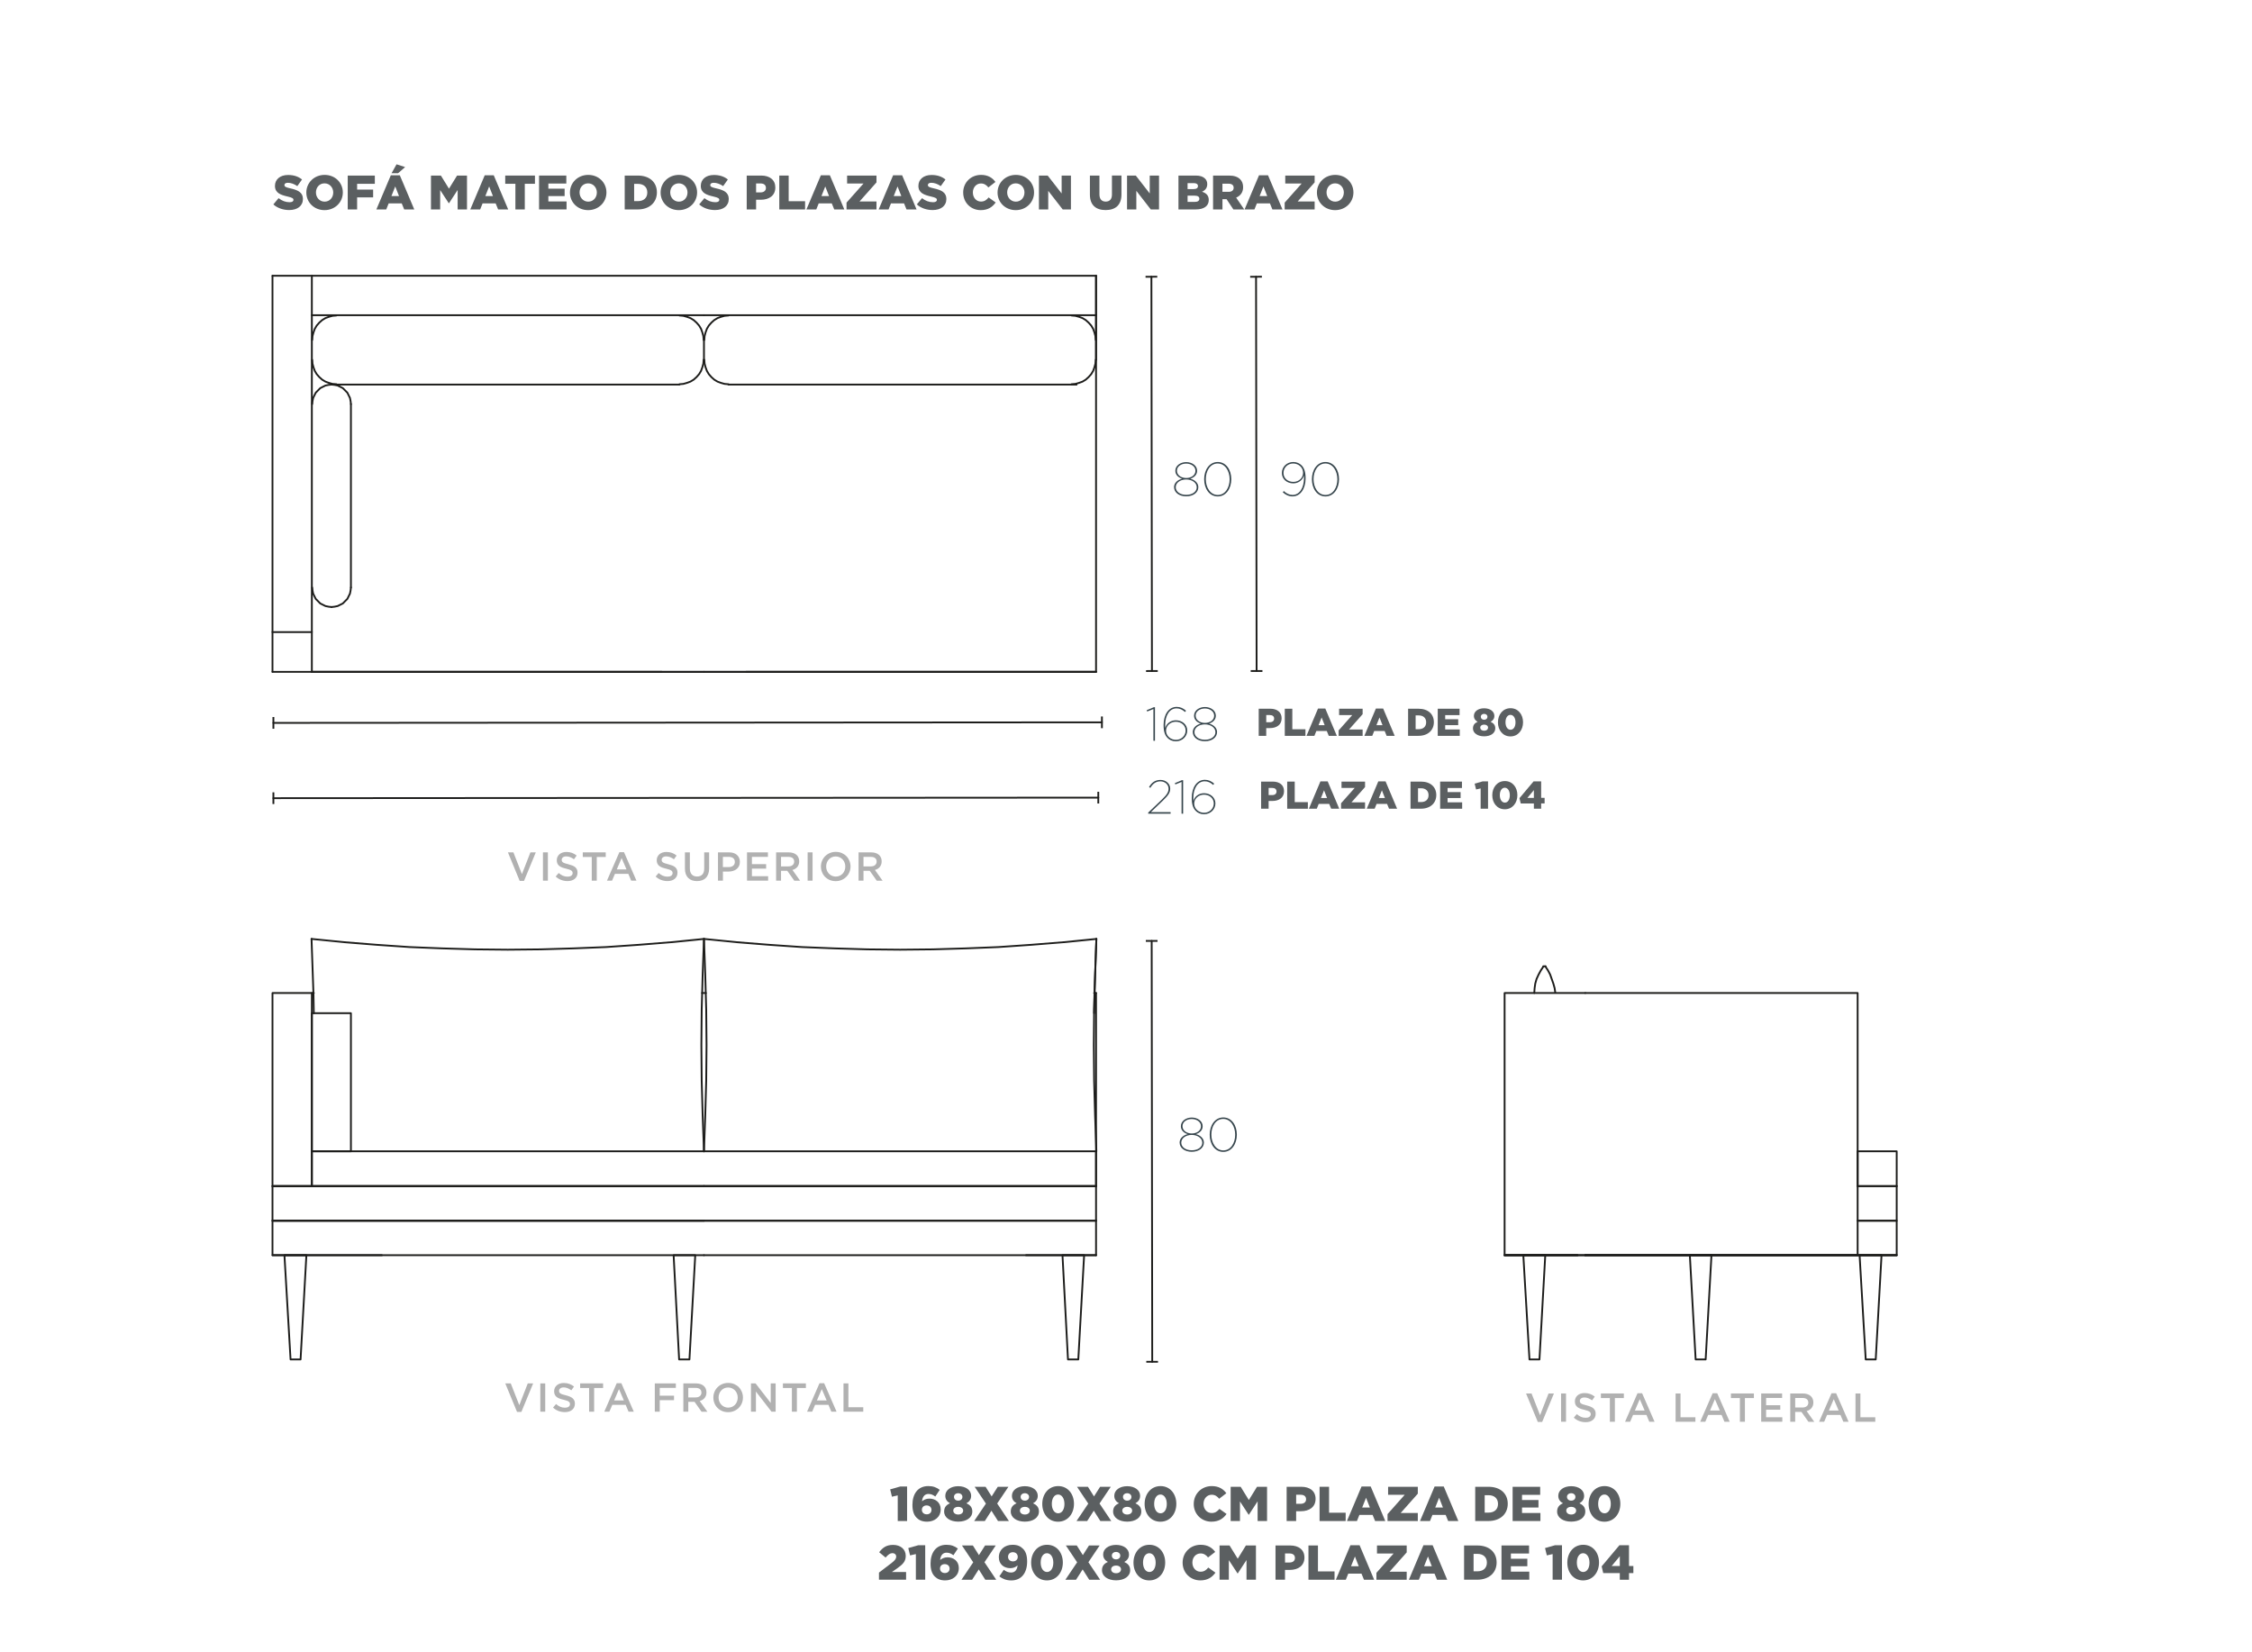 <?xml version="1.0" encoding="UTF-8"?><svg id="Capa_1" xmlns="http://www.w3.org/2000/svg" viewBox="0 0 1249.99 917.01"><defs><style>.cls-1{fill:#b1b1b1;}.cls-2{fill:none;stroke:#1d1d1b;stroke-linecap:round;stroke-linejoin:round;}.cls-3{fill:#36454c;}.cls-4{fill:#1d1d1b;}.cls-5{fill:#5b5f61;}</style></defs><g id="TEXT"><path class="cls-5" d="M151.73,113.46l2.9-3.47c1.85,1.48,3.92,2.26,6.1,2.26,1.4,0,2.15-.48,2.15-1.29v-.05c0-.78-.62-1.21-3.17-1.8-4-.91-7.09-2.04-7.09-5.91v-.05c0-3.49,2.77-6.02,7.28-6.02,3.2,0,5.7.86,7.74,2.5l-2.61,3.68c-1.72-1.21-3.6-1.85-5.27-1.85-1.26,0-1.88.54-1.88,1.21v.05c0,.86.64,1.24,3.25,1.83,4.33.94,7.01,2.34,7.01,5.86v.05c0,3.84-3.04,6.13-7.6,6.13-3.33,0-6.5-1.05-8.81-3.12Z"/><path class="cls-5" d="M170.03,106.91v-.05c0-5.4,4.35-9.78,10.16-9.78s10.1,4.33,10.1,9.73v.05c0,5.4-4.35,9.78-10.16,9.78s-10.1-4.33-10.1-9.73ZM184.97,106.91v-.05c0-2.71-1.96-5.08-4.84-5.08s-4.76,2.31-4.76,5.02v.05c0,2.71,1.96,5.08,4.81,5.08s4.78-2.31,4.78-5.02Z"/><path class="cls-5" d="M193,97.45h15.05v4.57h-9.83v3.2h8.89v4.33h-8.89v6.72h-5.21v-18.81Z"/><path class="cls-5" d="M216.91,97.31h5.02l8.01,18.94h-5.59l-1.37-3.36h-7.25l-1.34,3.36h-5.48l8.01-18.94ZM221.48,108.84l-2.1-5.35-2.12,5.35h4.22ZM220.11,91.21l4.76,1.53-3.95,3.44h-3.6l2.79-4.97Z"/><path class="cls-5" d="M239.21,97.45h5.51l4.49,7.28,4.49-7.28h5.51v18.81h-5.19v-10.8l-4.81,7.36h-.11l-4.78-7.31v10.75h-5.11v-18.81Z"/><path class="cls-5" d="M269.04,97.31h5.02l8.01,18.94h-5.59l-1.37-3.36h-7.25l-1.34,3.36h-5.48l8.01-18.94ZM273.61,108.84l-2.1-5.35-2.12,5.35h4.22Z"/><path class="cls-5" d="M286.07,102.02h-5.64v-4.57h16.5v4.57h-5.64v14.24h-5.21v-14.24Z"/><path class="cls-5" d="M299.21,97.45h15.13v4.43h-9.97v2.85h9.03v4.11h-9.03v2.98h10.1v4.43h-15.26v-18.81Z"/><path class="cls-5" d="M316.35,106.91v-.05c0-5.4,4.35-9.78,10.16-9.78s10.1,4.33,10.1,9.73v.05c0,5.4-4.35,9.78-10.16,9.78s-10.1-4.33-10.1-9.73ZM331.29,106.91v-.05c0-2.71-1.96-5.08-4.84-5.08s-4.76,2.31-4.76,5.02v.05c0,2.71,1.96,5.08,4.81,5.08s4.78-2.31,4.78-5.02Z"/><path class="cls-5" d="M346.76,97.45h7.25c6.72,0,10.61,3.87,10.61,9.3v.05c0,5.43-3.95,9.46-10.72,9.46h-7.15v-18.81ZM354.1,111.64c3.12,0,5.19-1.72,5.19-4.76v-.05c0-3.01-2.07-4.76-5.19-4.76h-2.12v9.57h2.12Z"/><path class="cls-5" d="M366.67,106.91v-.05c0-5.4,4.35-9.78,10.16-9.78s10.1,4.33,10.1,9.73v.05c0,5.4-4.35,9.78-10.16,9.78s-10.1-4.33-10.1-9.73ZM381.61,106.91v-.05c0-2.71-1.96-5.08-4.84-5.08s-4.76,2.31-4.76,5.02v.05c0,2.71,1.96,5.08,4.81,5.08s4.78-2.31,4.78-5.02Z"/><path class="cls-5" d="M388.09,113.46l2.9-3.47c1.85,1.48,3.92,2.26,6.1,2.26,1.4,0,2.15-.48,2.15-1.29v-.05c0-.78-.62-1.21-3.17-1.8-4-.91-7.09-2.04-7.09-5.91v-.05c0-3.49,2.77-6.02,7.28-6.02,3.2,0,5.7.86,7.74,2.5l-2.61,3.68c-1.72-1.21-3.6-1.85-5.27-1.85-1.26,0-1.88.54-1.88,1.21v.05c0,.86.64,1.24,3.25,1.83,4.33.94,7.01,2.34,7.01,5.86v.05c0,3.84-3.04,6.13-7.6,6.13-3.33,0-6.5-1.05-8.81-3.12Z"/><path class="cls-5" d="M414.47,97.45h8.06c4.76,0,7.82,2.45,7.82,6.61v.05c0,4.43-3.41,6.77-8.09,6.77h-2.58v5.37h-5.21v-18.81ZM422.15,106.8c1.85,0,2.98-.97,2.98-2.45v-.05c0-1.61-1.13-2.47-3.01-2.47h-2.45v4.97h2.47Z"/><path class="cls-5" d="M432.55,97.45h5.21v14.24h9.11v4.57h-14.32v-18.81Z"/><path class="cls-5" d="M455.61,97.31h5.02l8.01,18.94h-5.59l-1.37-3.36h-7.25l-1.34,3.36h-5.48l8.01-18.94ZM460.17,108.84l-2.1-5.35-2.12,5.35h4.22Z"/><path class="cls-5" d="M469.87,112.47l9.43-10.61h-9.11v-4.41h16.31v3.79l-9.43,10.61h9.43v4.41h-16.63v-3.79Z"/><path class="cls-5" d="M495.72,97.31h5.02l8.01,18.94h-5.59l-1.37-3.36h-7.25l-1.34,3.36h-5.48l8.01-18.94ZM500.29,108.84l-2.1-5.35-2.12,5.35h4.22Z"/><path class="cls-5" d="M508.88,113.46l2.9-3.47c1.85,1.48,3.92,2.26,6.1,2.26,1.4,0,2.15-.48,2.15-1.29v-.05c0-.78-.62-1.21-3.17-1.8-4-.91-7.09-2.04-7.09-5.91v-.05c0-3.49,2.77-6.02,7.28-6.02,3.2,0,5.7.86,7.74,2.5l-2.61,3.68c-1.72-1.21-3.6-1.85-5.27-1.85-1.26,0-1.88.54-1.88,1.21v.05c0,.86.64,1.24,3.25,1.83,4.33.94,7.01,2.34,7.01,5.86v.05c0,3.84-3.04,6.13-7.6,6.13-3.33,0-6.5-1.05-8.81-3.12Z"/><path class="cls-5" d="M534.62,106.91v-.05c0-5.48,4.22-9.78,9.92-9.78,3.84,0,6.31,1.61,7.98,3.92l-3.92,3.04c-1.08-1.34-2.31-2.2-4.11-2.2-2.63,0-4.49,2.23-4.49,4.97v.05c0,2.82,1.85,5.02,4.49,5.02,1.96,0,3.12-.91,4.25-2.28l3.92,2.79c-1.77,2.45-4.17,4.25-8.33,4.25-5.37,0-9.7-4.11-9.7-9.73Z"/><path class="cls-5" d="M553.7,106.91v-.05c0-5.4,4.35-9.78,10.16-9.78s10.1,4.33,10.1,9.73v.05c0,5.4-4.35,9.78-10.16,9.78s-10.1-4.33-10.1-9.73ZM568.64,106.91v-.05c0-2.71-1.96-5.08-4.84-5.08s-4.76,2.31-4.76,5.02v.05c0,2.71,1.96,5.08,4.81,5.08s4.78-2.31,4.78-5.02Z"/><path class="cls-5" d="M576.67,97.45h4.86l7.74,9.94v-9.94h5.16v18.81h-4.57l-8.03-10.32v10.32h-5.16v-18.81Z"/><path class="cls-5" d="M604.96,108.01v-10.56h5.29v10.45c0,2.71,1.37,4,3.47,4s3.47-1.24,3.47-3.87v-10.59h5.29v10.43c0,6.07-3.47,8.73-8.81,8.73s-8.71-2.71-8.71-8.6Z"/><path class="cls-5" d="M625.57,97.45h4.86l7.74,9.94v-9.94h5.16v18.81h-4.57l-8.03-10.32v10.32h-5.16v-18.81Z"/><path class="cls-5" d="M654.1,97.45h9.65c2.36,0,4.03.59,5.13,1.69.75.75,1.21,1.75,1.21,3.04v.05c0,2.18-1.24,3.47-2.9,4.19,2.28.75,3.74,2.04,3.74,4.59v.05c0,3.22-2.63,5.19-7.12,5.19h-9.7v-18.81ZM662.46,104.95c1.59,0,2.47-.54,2.47-1.64v-.05c0-1.02-.81-1.61-2.37-1.61h-3.39v3.31h3.28ZM663.21,112.07c1.58,0,2.5-.62,2.5-1.72v-.05c0-1.02-.81-1.69-2.55-1.69h-3.98v3.47h4.03Z"/><path class="cls-5" d="M673.31,97.45h8.89c2.88,0,4.86.75,6.13,2.04,1.1,1.07,1.67,2.53,1.67,4.38v.05c0,2.88-1.53,4.78-3.87,5.78l4.49,6.56h-6.02l-3.79-5.7h-2.28v5.7h-5.21v-18.81ZM681.96,106.48c1.77,0,2.79-.86,2.79-2.23v-.05c0-1.48-1.08-2.23-2.82-2.23h-3.41v4.51h3.44Z"/><path class="cls-5" d="M698.81,97.31h5.02l8.01,18.94h-5.59l-1.37-3.36h-7.25l-1.34,3.36h-5.48l8.01-18.94ZM703.38,108.84l-2.1-5.35-2.12,5.35h4.22Z"/><path class="cls-5" d="M713.07,112.47l9.43-10.61h-9.11v-4.41h16.31v3.79l-9.43,10.61h9.43v4.41h-16.63v-3.79Z"/><path class="cls-5" d="M730.97,106.91v-.05c0-5.4,4.35-9.78,10.16-9.78s10.1,4.33,10.1,9.73v.05c0,5.4-4.35,9.78-10.16,9.78s-10.1-4.33-10.1-9.73ZM745.91,106.91v-.05c0-2.71-1.96-5.08-4.84-5.08s-4.76,2.31-4.76,5.02v.05c0,2.71,1.96,5.08,4.81,5.08s4.78-2.31,4.78-5.02Z"/></g><line class="cls-2" x1="639.25" y1="522.28" x2="639.56" y2="755.86"/><rect class="cls-4" x="636" y="521.78" width="6.5" height="1"/><rect class="cls-4" x="636.31" y="755.36" width="6.5" height="1" transform="translate(-1.11 .94) rotate(-.08)"/><path class="cls-3" d="M654.75,634.26v-.05c0-2.3,1.96-4.07,4.5-4.67-2.17-.69-3.79-2.16-3.79-4.38v-.05c0-2.77,2.74-4.78,6.04-4.78s6.04,2.01,6.04,4.78v.05c0,2.22-1.62,3.7-3.79,4.38,2.54.63,4.47,2.4,4.47,4.67v.05c0,2.82-2.67,5.07-6.72,5.07s-6.74-2.24-6.74-5.07ZM667.33,634.32v-.05c0-2.51-2.64-4.3-5.85-4.3s-5.8,1.77-5.8,4.28v.05c0,2.27,2.22,4.22,5.83,4.22s5.83-1.93,5.83-4.2ZM666.62,625.16v-.05c0-2.27-2.27-3.96-5.15-3.96s-5.12,1.66-5.12,3.93v.05c0,2.43,2.35,4.04,5.15,4.04s5.12-1.58,5.12-4.01Z"/><path class="cls-3" d="M671.46,629.86v-.05c0-5.04,2.82-9.53,7.53-9.53s7.53,4.44,7.53,9.53v.05c0,5.04-2.82,9.53-7.53,9.53s-7.53-4.43-7.53-9.53ZM685.6,629.88v-.05c0-4.54-2.48-8.74-6.64-8.74s-6.59,4.12-6.59,8.69v.05c0,4.54,2.48,8.74,6.64,8.74s6.59-4.14,6.59-8.68Z"/><line class="cls-2" x1="639.1" y1="153.57" x2="639.4" y2="372.43"/><rect class="cls-4" x="635.85" y="153.07" width="6.5" height="1" transform="translate(-.22 .94) rotate(-.08)"/><rect class="cls-4" x="636.15" y="371.93" width="6.5" height="1" transform="translate(-.54 .94) rotate(-.08)"/><line class="cls-2" x1="697.18" y1="153.57" x2="697.49" y2="372.43"/><rect class="cls-4" x="693.93" y="153.07" width="6.5" height="1" transform="translate(-.22 1.02) rotate(-.08)"/><rect class="cls-4" x="694.24" y="371.93" width="6.5" height="1" transform="translate(-.54 1.02) rotate(-.08)"/><path class="cls-3" d="M651.67,270.44v-.05c0-2.3,1.96-4.06,4.5-4.67-2.17-.69-3.79-2.16-3.79-4.38v-.05c0-2.77,2.74-4.78,6.04-4.78s6.04,2.01,6.04,4.78v.05c0,2.22-1.62,3.7-3.79,4.38,2.54.63,4.47,2.4,4.47,4.67v.05c0,2.82-2.67,5.07-6.72,5.07s-6.74-2.24-6.74-5.07ZM664.25,270.49v-.05c0-2.51-2.64-4.3-5.85-4.3s-5.8,1.77-5.8,4.28v.05c0,2.27,2.22,4.22,5.83,4.22s5.83-1.93,5.83-4.2ZM663.54,261.33v-.05c0-2.27-2.27-3.96-5.15-3.96s-5.12,1.66-5.12,3.93v.05c0,2.43,2.35,4.04,5.15,4.04s5.12-1.58,5.12-4.01Z"/><path class="cls-3" d="M668.38,266.03v-.05c0-5.04,2.82-9.53,7.53-9.53s7.53,4.43,7.53,9.53v.05c0,5.04-2.82,9.53-7.53,9.53s-7.53-4.44-7.53-9.53ZM682.52,266.06v-.05c0-4.54-2.48-8.74-6.64-8.74s-6.59,4.12-6.59,8.69v.05c0,4.54,2.48,8.74,6.64,8.74s6.59-4.14,6.59-8.69Z"/><path class="cls-3" d="M712,273.26l.58-.69c1.44,1.37,3.08,2.16,4.84,2.16,3.92,0,6.35-3.96,6.38-9.21v-.05c0-.48-.03-1.19-.03-1.66-.58,2.46-2.88,4.49-5.91,4.49-3.63,0-6.35-2.4-6.35-5.73v-.05c0-3.35,2.72-6.07,6.35-6.07,1.96,0,3.5.79,4.6,1.87,1.41,1.43,2.22,3.62,2.22,7.15v.05c0,5.78-2.88,10.03-7.29,10.03-2.07,0-3.95-.95-5.38-2.3ZM723.29,262.49v-.05c0-2.88-2.4-5.17-5.52-5.17s-5.36,2.43-5.36,5.23v.05c0,2.9,2.33,4.94,5.49,4.94s5.38-2.35,5.38-4.99Z"/><path class="cls-3" d="M728.18,266.03v-.05c0-5.04,2.82-9.53,7.53-9.53s7.53,4.43,7.53,9.53v.05c0,5.04-2.82,9.53-7.53,9.53s-7.53-4.44-7.53-9.53ZM742.32,266.06v-.05c0-4.54-2.48-8.74-6.64-8.74s-6.59,4.12-6.59,8.69v.05c0,4.54,2.48,8.74,6.64,8.74s6.59-4.14,6.59-8.69Z"/><g id="TEXT-2"><path class="cls-5" d="M698.67,393.4h6.45c3.81,0,6.26,1.96,6.26,5.29v.04c0,3.55-2.73,5.42-6.48,5.42h-2.07v4.3h-4.17v-15.06ZM704.82,400.89c1.48,0,2.39-.77,2.39-1.96v-.04c0-1.29-.9-1.98-2.41-1.98h-1.96v3.98h1.98Z"/><path class="cls-5" d="M713.14,393.4h4.17v11.4h7.29v3.66h-11.47v-15.06Z"/><path class="cls-5" d="M731.6,393.3h4.02l6.41,15.17h-4.48l-1.1-2.69h-5.81l-1.08,2.69h-4.39l6.41-15.17ZM735.26,402.53l-1.68-4.28-1.7,4.28h3.38Z"/><path class="cls-5" d="M743.02,405.43l7.55-8.5h-7.29v-3.53h13.06v3.03l-7.55,8.5h7.55v3.53h-13.32v-3.03Z"/><path class="cls-5" d="M763.72,393.3h4.02l6.41,15.17h-4.48l-1.1-2.69h-5.81l-1.08,2.69h-4.39l6.41-15.17ZM767.38,402.53l-1.68-4.28-1.7,4.28h3.38Z"/><path class="cls-5" d="M781.57,393.4h5.81c5.38,0,8.5,3.1,8.5,7.44v.04c0,4.35-3.16,7.57-8.58,7.57h-5.72v-15.06ZM787.45,404.76c2.5,0,4.15-1.38,4.15-3.81v-.04c0-2.41-1.66-3.81-4.15-3.81h-1.7v7.66h1.7Z"/><path class="cls-5" d="M798.03,393.4h12.11v3.55h-7.98v2.28h7.23v3.29h-7.23v2.39h8.09v3.55h-12.22v-15.06Z"/><path class="cls-5" d="M817.59,404.31v-.04c0-1.83.97-2.93,2.58-3.61-1.16-.65-2.07-1.63-2.07-3.27v-.04c0-2.41,2.3-4.2,5.68-4.2s5.68,1.79,5.68,4.2v.04c0,1.64-.9,2.62-2.07,3.27,1.53.71,2.58,1.72,2.58,3.59v.04c0,2.69-2.58,4.43-6.2,4.43s-6.2-1.79-6.2-4.41ZM825.96,403.9v-.04c0-.97-.9-1.64-2.17-1.64s-2.17.67-2.17,1.64v.04c0,.9.77,1.7,2.17,1.7s2.17-.8,2.17-1.7ZM825.63,397.88v-.04c0-.84-.71-1.59-1.85-1.59s-1.85.73-1.85,1.57v.04c0,.95.73,1.66,1.85,1.66s1.85-.69,1.85-1.64Z"/><path class="cls-5" d="M831.44,400.98v-.04c0-4.26,2.71-7.83,6.99-7.83s6.95,3.53,6.95,7.79v.04c0,4.26-2.69,7.83-6.99,7.83s-6.95-3.53-6.95-7.79ZM841.19,400.98v-.04c0-2.39-1.14-4.13-2.8-4.13s-2.75,1.68-2.75,4.09v.04c0,2.41,1.12,4.13,2.8,4.13s2.75-1.7,2.75-4.09Z"/></g><g id="TEXT-3"><path class="cls-5" d="M700,433.85h6.45c3.81,0,6.26,1.96,6.26,5.29v.04c0,3.55-2.73,5.42-6.48,5.42h-2.07v4.3h-4.17v-15.06ZM706.15,441.34c1.48,0,2.39-.77,2.39-1.96v-.04c0-1.29-.9-1.98-2.41-1.98h-1.96v3.98h1.98Z"/><path class="cls-5" d="M714.48,433.85h4.17v11.4h7.29v3.66h-11.47v-15.06Z"/><path class="cls-5" d="M732.93,433.74h4.02l6.41,15.17h-4.48l-1.1-2.69h-5.81l-1.08,2.69h-4.39l6.41-15.17ZM736.59,442.97l-1.68-4.28-1.7,4.28h3.38Z"/><path class="cls-5" d="M744.36,445.88l7.55-8.5h-7.29v-3.53h13.06v3.03l-7.55,8.5h7.55v3.53h-13.32v-3.03Z"/><path class="cls-5" d="M765.05,433.74h4.02l6.41,15.17h-4.48l-1.1-2.69h-5.81l-1.08,2.69h-4.39l6.41-15.17ZM768.71,442.97l-1.68-4.28-1.7,4.28h3.38Z"/><path class="cls-5" d="M782.91,433.85h5.81c5.38,0,8.5,3.1,8.5,7.44v.04c0,4.35-3.16,7.57-8.58,7.57h-5.72v-15.06ZM788.78,445.21c2.5,0,4.15-1.38,4.15-3.81v-.04c0-2.41-1.66-3.81-4.15-3.81h-1.7v7.66h1.7Z"/><path class="cls-5" d="M799.36,433.85h12.11v3.55h-7.98v2.28h7.23v3.29h-7.23v2.39h8.09v3.55h-12.22v-15.06Z"/><path class="cls-5" d="M821.85,437.64l-2.54.58-.8-3.23,4.41-1.25h3.03v15.17h-4.11v-11.27Z"/><path class="cls-5" d="M828.3,441.42v-.04c0-4.26,2.71-7.83,6.99-7.83s6.95,3.53,6.95,7.79v.04c0,4.26-2.69,7.83-6.99,7.83s-6.95-3.53-6.95-7.79ZM838.04,441.42v-.04c0-2.39-1.14-4.13-2.8-4.13s-2.75,1.68-2.75,4.09v.04c0,2.41,1.12,4.13,2.8,4.13s2.75-1.7,2.75-4.09Z"/><path class="cls-5" d="M851.38,445.98h-7.29l-.69-2.95,7.81-9.29h4.22v9.12h1.92v3.12h-1.92v2.93h-4.04v-2.93ZM851.38,442.89v-4.32l-3.59,4.32h3.59Z"/></g><g id="TEXT-4"><path class="cls-5" d="M498.3,830.06l-3.21.73-1-4.07,5.57-1.58h3.83v19.15h-5.19v-14.23Z"/><path class="cls-5" d="M508.79,842.49c-1.41-1.41-2.34-3.56-2.34-7.12v-.05c0-5.92,2.88-10.43,8.83-10.43,2.66,0,4.51.73,6.33,2.09l-2.47,3.72c-1.17-.87-2.25-1.44-3.78-1.44-2.23,0-3.34,1.66-3.59,4.05,1.01-.76,2.23-1.47,4.1-1.47,3.34,0,6.27,2.12,6.27,5.92v.05c0,4.26-3.4,6.84-7.55,6.84-2.69,0-4.45-.81-5.81-2.17ZM517.02,838.12v-.05c0-1.36-1.03-2.44-2.69-2.44s-2.63,1.06-2.63,2.42v.05c0,1.38,1.03,2.47,2.69,2.47s2.63-1.06,2.63-2.44Z"/><path class="cls-5" d="M524.05,839.05v-.05c0-2.31,1.22-3.69,3.26-4.56-1.47-.81-2.61-2.06-2.61-4.13v-.05c0-3.04,2.91-5.3,7.17-5.3s7.17,2.25,7.17,5.3v.05c0,2.06-1.14,3.31-2.61,4.13,1.93.9,3.26,2.17,3.26,4.54v.05c0,3.4-3.26,5.6-7.82,5.6s-7.82-2.25-7.82-5.57ZM534.61,838.53v-.05c0-1.22-1.14-2.06-2.74-2.06s-2.74.84-2.74,2.06v.05c0,1.14.98,2.15,2.74,2.15s2.74-1,2.74-2.15ZM534.2,830.92v-.05c0-1.06-.9-2.01-2.34-2.01s-2.34.92-2.34,1.98v.05c0,1.2.92,2.09,2.34,2.09s2.34-.87,2.34-2.06Z"/><path class="cls-5" d="M547.24,834.62l-6.25-9.34h6.06l3.37,5.35,3.4-5.35h5.92l-6.25,9.29,6.52,9.72h-6.06l-3.64-5.73-3.67,5.73h-5.92l6.52-9.67Z"/><path class="cls-5" d="M561.03,839.05v-.05c0-2.31,1.22-3.69,3.26-4.56-1.47-.81-2.61-2.06-2.61-4.13v-.05c0-3.04,2.91-5.3,7.17-5.3s7.17,2.25,7.17,5.3v.05c0,2.06-1.14,3.31-2.61,4.13,1.93.9,3.26,2.17,3.26,4.54v.05c0,3.4-3.26,5.6-7.82,5.6s-7.82-2.25-7.82-5.57ZM571.6,838.53v-.05c0-1.22-1.14-2.06-2.74-2.06s-2.74.84-2.74,2.06v.05c0,1.14.98,2.15,2.74,2.15s2.74-1,2.74-2.15ZM571.19,830.92v-.05c0-1.06-.9-2.01-2.34-2.01s-2.34.92-2.34,1.98v.05c0,1.2.92,2.09,2.34,2.09s2.34-.87,2.34-2.06Z"/><path class="cls-5" d="M578.52,834.84v-.05c0-5.38,3.42-9.89,8.83-9.89s8.77,4.45,8.77,9.83v.05c0,5.38-3.4,9.89-8.83,9.89s-8.77-4.45-8.77-9.83ZM590.83,834.84v-.05c0-3.02-1.44-5.21-3.53-5.21s-3.48,2.12-3.48,5.16v.05c0,3.04,1.41,5.21,3.53,5.21s3.48-2.15,3.48-5.16Z"/><path class="cls-5" d="M604.05,834.62l-6.25-9.34h6.06l3.37,5.35,3.4-5.35h5.92l-6.25,9.29,6.52,9.72h-6.06l-3.64-5.73-3.67,5.73h-5.92l6.52-9.67Z"/><path class="cls-5" d="M617.84,839.05v-.05c0-2.31,1.22-3.69,3.26-4.56-1.47-.81-2.61-2.06-2.61-4.13v-.05c0-3.04,2.91-5.3,7.17-5.3s7.17,2.25,7.17,5.3v.05c0,2.06-1.14,3.31-2.61,4.13,1.93.9,3.26,2.17,3.26,4.54v.05c0,3.4-3.26,5.6-7.82,5.6s-7.82-2.25-7.82-5.57ZM628.41,838.53v-.05c0-1.22-1.14-2.06-2.74-2.06s-2.74.84-2.74,2.06v.05c0,1.14.98,2.15,2.74,2.15s2.74-1,2.74-2.15ZM628,830.92v-.05c0-1.06-.9-2.01-2.34-2.01s-2.34.92-2.34,1.98v.05c0,1.2.92,2.09,2.34,2.09s2.34-.87,2.34-2.06Z"/><path class="cls-5" d="M635.33,834.84v-.05c0-5.38,3.42-9.89,8.83-9.89s8.77,4.45,8.77,9.83v.05c0,5.38-3.4,9.89-8.83,9.89s-8.77-4.45-8.77-9.83ZM647.64,834.84v-.05c0-3.02-1.44-5.21-3.53-5.21s-3.48,2.12-3.48,5.16v.05c0,3.04,1.41,5.21,3.53,5.21s3.48-2.15,3.48-5.16Z"/><path class="cls-5" d="M662.6,834.84v-.05c0-5.54,4.26-9.89,10.02-9.89,3.88,0,6.38,1.63,8.07,3.96l-3.97,3.07c-1.09-1.36-2.34-2.23-4.16-2.23-2.66,0-4.54,2.25-4.54,5.02v.05c0,2.85,1.87,5.08,4.54,5.08,1.98,0,3.15-.92,4.29-2.31l3.97,2.83c-1.79,2.47-4.21,4.29-8.42,4.29-5.43,0-9.81-4.16-9.81-9.83Z"/><path class="cls-5" d="M683.07,825.28h5.57l4.54,7.36,4.54-7.36h5.57v19.01h-5.24v-10.92l-4.86,7.44h-.11l-4.83-7.39v10.86h-5.16v-19.01Z"/><path class="cls-5" d="M714.17,825.28h8.15c4.81,0,7.9,2.47,7.9,6.68v.05c0,4.48-3.45,6.84-8.18,6.84h-2.61v5.43h-5.27v-19.01ZM721.94,834.73c1.87,0,3.01-.98,3.01-2.47v-.05c0-1.63-1.14-2.5-3.04-2.5h-2.47v5.02h2.5Z"/><path class="cls-5" d="M732.44,825.28h5.27v14.4h9.21v4.62h-14.48v-19.01Z"/><path class="cls-5" d="M755.74,825.14h5.08l8.09,19.15h-5.65l-1.39-3.4h-7.33l-1.36,3.4h-5.54l8.09-19.15ZM760.36,836.79l-2.12-5.41-2.15,5.41h4.26Z"/><path class="cls-5" d="M770.16,840.46l9.53-10.73h-9.21v-4.45h16.49v3.83l-9.53,10.73h9.53v4.45h-16.81v-3.83Z"/><path class="cls-5" d="M796.29,825.14h5.08l8.09,19.15h-5.65l-1.39-3.4h-7.33l-1.36,3.4h-5.54l8.09-19.15ZM800.91,836.79l-2.12-5.41-2.15,5.41h4.26Z"/><path class="cls-5" d="M818.83,825.28h7.33c6.79,0,10.73,3.91,10.73,9.4v.05c0,5.49-3.99,9.56-10.84,9.56h-7.22v-19.01ZM826.24,839.62c3.15,0,5.24-1.74,5.24-4.81v-.05c0-3.04-2.09-4.81-5.24-4.81h-2.15v9.67h2.15Z"/><path class="cls-5" d="M839.6,825.28h15.29v4.48h-10.08v2.88h9.13v4.16h-9.13v3.01h10.21v4.48h-15.43v-19.01Z"/><path class="cls-5" d="M864.29,839.05v-.05c0-2.31,1.22-3.69,3.26-4.56-1.47-.81-2.61-2.06-2.61-4.13v-.05c0-3.04,2.91-5.3,7.17-5.3s7.17,2.25,7.17,5.3v.05c0,2.06-1.14,3.31-2.61,4.13,1.93.9,3.26,2.17,3.26,4.54v.05c0,3.4-3.26,5.6-7.82,5.6s-7.82-2.25-7.82-5.57ZM874.85,838.53v-.05c0-1.22-1.14-2.06-2.74-2.06s-2.74.84-2.74,2.06v.05c0,1.14.98,2.15,2.74,2.15s2.74-1,2.74-2.15ZM874.45,830.92v-.05c0-1.06-.9-2.01-2.34-2.01s-2.34.92-2.34,1.98v.05c0,1.2.92,2.09,2.34,2.09s2.34-.87,2.34-2.06Z"/><path class="cls-5" d="M881.78,834.84v-.05c0-5.38,3.42-9.89,8.83-9.89s8.77,4.45,8.77,9.83v.05c0,5.38-3.4,9.89-8.83,9.89s-8.77-4.45-8.77-9.83ZM894.08,834.84v-.05c0-3.02-1.44-5.21-3.53-5.21s-3.48,2.12-3.48,5.16v.05c0,3.04,1.41,5.21,3.53,5.21s3.48-2.15,3.48-5.16Z"/><path class="cls-5" d="M487.89,872.91l7.12-5.43c1.77-1.39,2.44-2.28,2.44-3.42s-.84-1.93-2.12-1.93-2.28.73-3.78,2.44l-3.56-2.96c2.04-2.63,4.05-4.07,7.74-4.07,4.16,0,7.01,2.47,7.01,6.06v.05c0,3.04-1.58,4.62-4.4,6.65l-3.26,2.28h7.85v4.29h-15.05v-3.97Z"/><path class="cls-5" d="M508.36,862.64l-3.21.73-1-4.07,5.57-1.58h3.83v19.15h-5.19v-14.23Z"/><path class="cls-5" d="M518.85,875.08c-1.41-1.41-2.34-3.56-2.34-7.12v-.05c0-5.92,2.88-10.43,8.83-10.43,2.66,0,4.51.73,6.33,2.09l-2.47,3.72c-1.17-.87-2.25-1.44-3.78-1.44-2.23,0-3.34,1.66-3.59,4.05,1.01-.76,2.23-1.47,4.1-1.47,3.34,0,6.27,2.12,6.27,5.92v.05c0,4.26-3.4,6.84-7.55,6.84-2.69,0-4.45-.81-5.81-2.17ZM527.08,870.71v-.05c0-1.36-1.03-2.44-2.69-2.44s-2.63,1.06-2.63,2.42v.05c0,1.38,1.03,2.47,2.69,2.47s2.63-1.06,2.63-2.44Z"/><path class="cls-5" d="M540.19,867.21l-6.25-9.34h6.06l3.37,5.35,3.4-5.35h5.92l-6.25,9.29,6.52,9.72h-6.06l-3.64-5.73-3.67,5.73h-5.92l6.52-9.67Z"/><path class="cls-5" d="M554.69,875l2.47-3.64c1.3,1.03,2.55,1.52,4.07,1.52,2.17,0,3.34-1.52,3.59-3.97-.98.92-2.34,1.55-4.02,1.55-3.69,0-6.38-2.28-6.38-6v-.05c0-4.21,3.23-6.93,7.58-6.93,2.77,0,4.4.79,5.84,2.23,1.39,1.36,2.28,3.53,2.28,7.04v.05c0,6.22-3.1,10.46-8.8,10.46-2.82,0-4.89-.9-6.63-2.25ZM564.91,864.22v-.05c0-1.47-1.06-2.58-2.72-2.58s-2.66,1.09-2.66,2.55v.05c0,1.44,1.06,2.5,2.72,2.5s2.66-1.09,2.66-2.47Z"/><path class="cls-5" d="M572.34,867.42v-.05c0-5.38,3.42-9.89,8.83-9.89s8.77,4.45,8.77,9.83v.05c0,5.38-3.4,9.89-8.83,9.89s-8.77-4.45-8.77-9.83ZM584.65,867.42v-.05c0-3.02-1.44-5.21-3.53-5.21s-3.48,2.12-3.48,5.16v.05c0,3.04,1.41,5.21,3.53,5.21s3.48-2.15,3.48-5.16Z"/><path class="cls-5" d="M597.87,867.21l-6.25-9.34h6.06l3.37,5.35,3.4-5.35h5.92l-6.25,9.29,6.52,9.72h-6.06l-3.64-5.73-3.67,5.73h-5.92l6.52-9.67Z"/><path class="cls-5" d="M611.67,871.63v-.05c0-2.31,1.22-3.69,3.26-4.56-1.47-.81-2.61-2.06-2.61-4.13v-.05c0-3.04,2.91-5.3,7.17-5.3s7.17,2.25,7.17,5.3v.05c0,2.06-1.14,3.31-2.61,4.13,1.93.9,3.26,2.17,3.26,4.54v.05c0,3.4-3.26,5.6-7.82,5.6s-7.82-2.25-7.82-5.57ZM622.23,871.12v-.05c0-1.22-1.14-2.06-2.74-2.06s-2.74.84-2.74,2.06v.05c0,1.14.98,2.15,2.74,2.15s2.74-1,2.74-2.15ZM621.82,863.51v-.05c0-1.06-.9-2.01-2.34-2.01s-2.34.92-2.34,1.98v.05c0,1.2.92,2.09,2.34,2.09s2.34-.87,2.34-2.06Z"/><path class="cls-5" d="M629.15,867.42v-.05c0-5.38,3.42-9.89,8.83-9.89s8.77,4.45,8.77,9.83v.05c0,5.38-3.4,9.89-8.83,9.89s-8.77-4.45-8.77-9.83ZM641.46,867.42v-.05c0-3.02-1.44-5.21-3.53-5.21s-3.48,2.12-3.48,5.16v.05c0,3.04,1.41,5.21,3.53,5.21s3.48-2.15,3.48-5.16Z"/><path class="cls-5" d="M656.42,867.42v-.05c0-5.54,4.26-9.89,10.02-9.89,3.88,0,6.38,1.63,8.07,3.96l-3.97,3.07c-1.09-1.36-2.34-2.23-4.16-2.23-2.66,0-4.54,2.25-4.54,5.02v.05c0,2.85,1.87,5.08,4.54,5.08,1.98,0,3.15-.92,4.29-2.31l3.97,2.83c-1.79,2.47-4.21,4.29-8.42,4.29-5.43,0-9.8-4.16-9.8-9.83Z"/><path class="cls-5" d="M676.9,857.86h5.57l4.54,7.36,4.54-7.36h5.57v19.01h-5.24v-10.92l-4.86,7.44h-.11l-4.83-7.39v10.86h-5.16v-19.01Z"/><path class="cls-5" d="M707.99,857.86h8.15c4.81,0,7.9,2.47,7.9,6.68v.05c0,4.48-3.45,6.84-8.18,6.84h-2.61v5.43h-5.27v-19.01ZM715.76,867.32c1.87,0,3.01-.98,3.01-2.47v-.05c0-1.63-1.14-2.5-3.04-2.5h-2.47v5.02h2.5Z"/><path class="cls-5" d="M726.27,857.86h5.27v14.4h9.21v4.62h-14.48v-19.01Z"/><path class="cls-5" d="M749.57,857.73h5.08l8.09,19.15h-5.65l-1.39-3.4h-7.33l-1.36,3.4h-5.54l8.09-19.15ZM754.18,869.38l-2.12-5.41-2.15,5.41h4.26Z"/><path class="cls-5" d="M763.99,873.05l9.53-10.73h-9.21v-4.45h16.49v3.83l-9.53,10.73h9.53v4.45h-16.81v-3.83Z"/><path class="cls-5" d="M790.11,857.73h5.08l8.09,19.15h-5.65l-1.39-3.4h-7.33l-1.36,3.4h-5.54l8.09-19.15ZM794.73,869.38l-2.12-5.41-2.15,5.41h4.26Z"/><path class="cls-5" d="M812.65,857.86h7.33c6.79,0,10.73,3.91,10.73,9.4v.05c0,5.49-3.99,9.56-10.84,9.56h-7.22v-19.01ZM820.07,872.2c3.15,0,5.24-1.74,5.24-4.81v-.05c0-3.04-2.09-4.81-5.24-4.81h-2.15v9.67h2.15Z"/><path class="cls-5" d="M833.42,857.86h15.29v4.48h-10.08v2.88h9.13v4.16h-9.13v3.01h10.21v4.48h-15.43v-19.01Z"/><path class="cls-5" d="M861.8,862.64l-3.21.73-1-4.07,5.57-1.58h3.83v19.15h-5.19v-14.23Z"/><path class="cls-5" d="M869.95,867.42v-.05c0-5.38,3.42-9.89,8.83-9.89s8.77,4.45,8.77,9.83v.05c0,5.38-3.4,9.89-8.83,9.89s-8.77-4.45-8.77-9.83ZM882.25,867.42v-.05c0-3.02-1.44-5.21-3.53-5.21s-3.48,2.12-3.48,5.16v.05c0,3.04,1.41,5.21,3.53,5.21s3.48-2.15,3.48-5.16Z"/><path class="cls-5" d="M899.09,873.18h-9.21l-.87-3.72,9.86-11.73h5.32v11.52h2.42v3.94h-2.42v3.69h-5.11v-3.69ZM899.09,869.27v-5.46l-4.54,5.46h4.54Z"/></g><line class="cls-2" x1="151.75" y1="401.26" x2="611.63" y2="400.95"/><rect class="cls-4" x="151.25" y="398.01" width="1" height="6.5"/><rect class="cls-4" x="611.13" y="397.7" width="1" height="6.5"/><line class="cls-2" x1="151.75" y1="443.05" x2="609.62" y2="442.75"/><rect class="cls-4" x="151.25" y="439.8" width="1" height="6.5"/><rect class="cls-4" x="609.12" y="439.5" width="1" height="6.5"/><path class="cls-3" d="M637.33,451.05l7.71-7.36c2.9-2.75,3.58-4.3,3.58-5.89,0-2.3-1.96-4.09-4.55-4.09s-4.29,1.45-5.57,3.62l-.71-.45c1.36-2.35,3.27-3.96,6.33-3.96s5.41,2.14,5.41,4.8v.05c0,1.98-.84,3.54-3.92,6.49l-6.85,6.55h11v.84h-12.44v-.61Z"/><path class="cls-3" d="M655.84,434.03l-3.45,1.4-.29-.71,3.92-1.66h.68v18.61h-.86v-17.63Z"/><path class="cls-3" d="M663.71,450.1c-1.46-1.45-2.22-3.56-2.22-7.13v-.05c0-5.7,2.74-10.06,7.29-10.06,1.99,0,3.66.79,5.17,2.14l-.58.69c-1.36-1.27-2.9-2.01-4.68-2.01-3.92,0-6.3,3.93-6.33,9.24v.05c0,.45,0,1.14.03,1.69.58-2.32,2.82-4.36,5.88-4.36,3.53,0,6.35,2.35,6.35,5.65v.05c0,3.27-2.74,5.97-6.33,5.97-1.93,0-3.53-.77-4.6-1.87ZM673.72,446.04v-.05c0-2.8-2.33-4.88-5.46-4.88s-5.41,2.35-5.41,4.91v.05c0,2.8,2.43,5.09,5.51,5.09s5.36-2.4,5.36-5.12Z"/><path class="cls-3" d="M640.21,393.55l-3.45,1.4-.29-.71,3.92-1.66h.68v18.61h-.86v-17.63Z"/><path class="cls-3" d="M648.08,409.62c-1.46-1.45-2.22-3.56-2.22-7.13v-.05c0-5.7,2.74-10.06,7.29-10.06,1.99,0,3.66.79,5.17,2.14l-.58.69c-1.36-1.27-2.9-2.01-4.68-2.01-3.92,0-6.3,3.93-6.33,9.24v.05c0,.45,0,1.14.03,1.69.58-2.32,2.82-4.36,5.88-4.36,3.53,0,6.35,2.35,6.35,5.65v.05c0,3.27-2.74,5.97-6.33,5.97-1.93,0-3.53-.77-4.6-1.87ZM658.09,405.56v-.05c0-2.8-2.33-4.88-5.46-4.88s-5.41,2.35-5.41,4.91v.05c0,2.8,2.43,5.09,5.51,5.09s5.36-2.4,5.36-5.12Z"/><path class="cls-3" d="M662.06,406.38v-.05c0-2.3,1.96-4.06,4.5-4.67-2.17-.69-3.79-2.16-3.79-4.38v-.05c0-2.77,2.74-4.78,6.04-4.78s6.04,2.01,6.04,4.78v.05c0,2.22-1.62,3.7-3.79,4.38,2.54.63,4.47,2.4,4.47,4.67v.05c0,2.82-2.67,5.07-6.72,5.07s-6.74-2.24-6.74-5.07ZM674.63,406.43v-.05c0-2.51-2.64-4.3-5.85-4.3s-5.8,1.77-5.8,4.28v.05c0,2.27,2.22,4.22,5.83,4.22s5.83-1.93,5.83-4.2ZM673.93,397.27v-.05c0-2.27-2.27-3.96-5.15-3.96s-5.12,1.66-5.12,3.93v.05c0,2.43,2.35,4.04,5.15,4.04s5.12-1.58,5.12-4.01Z"/><line class="cls-2" x1="151.25" y1="153.07" x2="608.37" y2="153.07"/><line class="cls-2" x1="151.25" y1="153.07" x2="151.25" y2="372.93"/><line class="cls-2" x1="173.1" y1="372.93" x2="173.1" y2="153.07"/><polyline class="cls-2" points="173.28 326.1 173.46 327.73 173.82 329.53 174.54 330.98 175.25 332.43 176.51 333.69 177.76 334.96 179.19 335.68 180.63 336.4 182.42 336.77 184.03 336.95"/><polyline class="cls-2" points="184.03 213.46 182.42 213.64 180.63 214 179.19 214.72 177.76 215.45 176.51 216.71 175.25 217.98 174.54 219.42 173.82 220.87 173.46 222.68 173.28 224.31"/><polyline class="cls-2" points="186.72 175.13 184.57 175.31 182.6 175.85 180.63 176.57 178.84 177.66 177.22 179.1 175.79 180.73 174.72 182.54 174 184.53 173.46 186.52 173.28 188.69"/><polyline class="cls-2" points="173.28 199.72 173.46 201.89 174 203.88 174.72 205.86 175.79 207.67 177.22 209.3 178.84 210.75 180.63 211.83 182.6 212.55 184.57 213.1 186.72 213.28"/><line class="cls-2" x1="173.1" y1="174.95" x2="390.74" y2="174.95"/><polyline class="cls-2" points="194.78 224.31 194.6 222.68 194.24 220.87 193.52 219.42 192.81 217.98 191.55 216.71 190.3 215.45 188.87 214.72 187.43 214 185.64 213.64 184.03 213.46"/><polyline class="cls-2" points="184.03 336.95 185.64 336.77 187.43 336.4 188.87 335.68 190.3 334.96 191.55 333.69 192.81 332.43 193.52 330.98 194.24 329.53 194.6 327.73 194.78 326.1"/><polyline class="cls-2" points="377.12 213.28 379.27 213.1 381.24 212.55 383.22 211.83 385.01 210.75 386.62 209.3 388.05 207.67 389.13 205.86 389.84 203.88 390.38 201.89 390.56 199.72"/><polyline class="cls-2" points="390.56 188.69 390.38 186.52 389.84 184.53 389.13 182.54 388.05 180.73 386.62 179.1 385.01 177.66 383.22 176.57 381.24 175.85 379.27 175.31 377.12 175.13"/><line class="cls-2" x1="184.03" y1="213.46" x2="377.12" y2="213.46"/><line class="cls-2" x1="151.25" y1="372.93" x2="173.1" y2="372.93"/><line class="cls-2" x1="151.25" y1="350.87" x2="173.1" y2="350.87"/><line class="cls-2" x1="173.1" y1="372.93" x2="367.27" y2="372.93"/><line class="cls-2" x1="194.78" y1="224.31" x2="194.78" y2="326.1"/><line class="cls-2" x1="173.1" y1="372.93" x2="390.74" y2="372.93"/><line class="cls-2" x1="608.37" y1="199.72" x2="608.37" y2="153.07"/><polyline class="cls-2" points="608.19 188.69 608.01 186.52 607.48 184.53 606.76 182.54 605.69 180.73 604.25 179.1 602.64 177.66 600.85 176.57 598.88 175.85 596.91 175.31 594.76 175.13"/><polyline class="cls-2" points="594.76 213.28 596.91 213.1 598.88 212.55 600.85 211.83 602.64 210.75 604.25 209.3 605.69 207.67 606.76 205.86 607.48 203.88 608.01 201.89 608.19 199.72"/><line class="cls-2" x1="608.37" y1="174.95" x2="390.74" y2="174.95"/><polygon class="cls-2" points="597.45 213.46 597.45 213.46 597.45 213.46 597.45 213.46"/><polyline class="cls-2" points="390.92 199.72 391.1 201.89 391.63 203.88 392.35 205.86 393.43 207.67 394.86 209.3 396.47 210.75 398.26 211.83 400.23 212.55 402.2 213.1 404.35 213.28"/><polyline class="cls-2" points="404.35 175.13 402.2 175.31 400.23 175.85 398.26 176.57 396.47 177.66 394.86 179.1 393.43 180.73 392.35 182.54 391.63 184.53 391.1 186.52 390.92 188.69"/><line class="cls-2" x1="597.45" y1="213.46" x2="404.35" y2="213.46"/><line class="cls-2" x1="608.37" y1="372.93" x2="414.2" y2="372.93"/><polyline class="cls-2" points="608.37 372.93 390.74 372.93 173.1 372.93"/><polyline class="cls-2" points="390.74 372.93 608.37 372.93 608.37 153.07"/><line class="cls-2" x1="390.74" y1="199.72" x2="390.74" y2="188.69"/><line class="cls-2" x1="211.97" y1="696.74" x2="151.25" y2="696.74"/><line class="cls-2" x1="151.25" y1="658.41" x2="390.74" y2="658.41"/><polyline class="cls-2" points="390.74 658.41 151.25 658.41 151.25 677.58 390.74 677.58"/><polyline class="cls-2" points="390.74 677.58 151.25 677.58 151.25 696.74 390.74 696.74"/><polyline class="cls-2" points="390.74 639.07 173.1 639.07 173.1 658.41 390.74 658.41"/><polygon class="cls-2" points="173.1 658.41 151.25 658.41 151.25 551.2 173.1 551.2 173.1 658.41 173.1 658.41"/><polygon class="cls-2" points="166.83 754.6 161.28 754.6 157.88 696.74 170.06 696.74 166.83 754.6 166.83 754.6"/><polygon class="cls-2" points="194.78 639.07 173.1 639.07 173.1 562.41 194.78 562.41 194.78 639.07 194.78 639.07"/><polyline class="cls-2" points="390.74 521.18 390.02 540.89 389.48 560.42 389.31 580.13 389.48 599.83 390.02 619.36 390.74 639.07"/><polyline class="cls-2" points="172.92 521.18 191.02 522.99 209.11 524.44 227.38 525.7 245.47 526.43 263.74 526.97 281.83 527.15 299.92 526.97 318.19 526.43 336.28 525.7 354.56 524.44 372.65 522.99 390.74 521.18"/><polyline class="cls-2" points="174.18 562.41 174 552.1 173.64 541.8 173.28 531.49 172.92 521.18"/><line class="cls-2" x1="569.5" y1="696.74" x2="608.37" y2="696.74"/><line class="cls-2" x1="608.37" y1="658.41" x2="390.74" y2="658.41"/><line class="cls-2" x1="390.74" y1="658.41" x2="608.37" y2="658.41"/><line class="cls-2" x1="608.37" y1="677.58" x2="390.74" y2="677.58"/><line class="cls-2" x1="151.25" y1="677.58" x2="608.37" y2="677.58"/><line class="cls-2" x1="608.37" y1="696.74" x2="390.74" y2="696.74"/><polyline class="cls-2" points="390.74 639.07 608.37 639.07 608.37 658.41 390.74 658.41"/><line class="cls-2" x1="608.37" y1="551.2" x2="608.37" y2="658.41"/><polygon class="cls-2" points="376.95 754.6 382.68 754.6 385.9 696.74 373.9 696.74 376.95 754.6 376.95 754.6"/><polyline class="cls-2" points="390.74 639.07 391.45 619.36 391.99 599.83 392.17 580.13 391.99 560.42 391.45 540.89 390.74 521.18"/><polyline class="cls-2" points="390.74 521.18 408.83 522.99 426.92 524.44 445.19 525.7 463.28 526.43 481.55 526.97 499.65 527.15 517.74 526.97 536.01 526.43 554.1 525.7 572.37 524.44 590.46 522.99 608.55 521.18"/><polyline class="cls-2" points="608.55 521.18 608.19 531.49 607.84 541.8 607.48 552.1 607.3 562.41"/><polyline class="cls-2" points="608.55 521.18 607.84 540.89 607.3 560.42 607.12 580.13 607.3 599.83 607.84 619.36 608.55 639.07"/><line class="cls-2" x1="608.37" y1="658.41" x2="608.37" y2="696.74"/><line class="cls-2" x1="173.1" y1="551.2" x2="174.18" y2="551.2"/><line class="cls-2" x1="389.66" y1="551.2" x2="391.81" y2="551.2"/><line class="cls-2" x1="607.3" y1="551.2" x2="608.37" y2="551.2"/><polygon class="cls-2" points="592.79 754.6 598.52 754.6 601.75 696.74 589.74 696.74 592.79 754.6 592.79 754.6"/><line class="cls-2" x1="835.14" y1="696.74" x2="875.63" y2="696.74"/><line class="cls-2" x1="879.92" y1="696.74" x2="1052.78" y2="696.74"/><line class="cls-2" x1="1031.1" y1="658.41" x2="1052.78" y2="658.41"/><polyline class="cls-2" points="1031.1 677.58 1052.78 677.58 1052.78 658.41 1031.1 658.41"/><line class="cls-2" x1="835.14" y1="696.74" x2="875.63" y2="696.74"/><polyline class="cls-2" points="879.92 696.74 1052.78 696.74 1052.78 677.58 1031.1 677.58"/><line class="cls-2" x1="1031.1" y1="658.41" x2="1031.1" y2="639.07"/><polyline class="cls-2" points="879.92 551.2 1031.1 551.2 1031.1 696.74 879.92 696.74"/><polyline class="cls-2" points="879.92 696.74 835.14 696.74 835.14 551.2 879.92 551.2"/><polygon class="cls-2" points="854.49 754.6 848.94 754.6 845.53 696.74 857.71 696.74 854.49 754.6 854.49 754.6"/><polygon class="cls-2" points="1041.14 754.6 1035.58 754.6 1032.18 696.74 1044.36 696.74 1041.14 754.6 1041.14 754.6"/><polyline class="cls-2" points="863.27 551.02 862.91 548.49 862.19 545.95 861.3 543.42 860.4 540.89 859.15 538.54 857.71 536.37"/><line class="cls-2" x1="856.64" y1="536.37" x2="857.89" y2="536.37"/><polyline class="cls-2" points="856.64 536.55 855.21 538.72 853.95 541.07 852.88 543.42 852.16 545.95 851.8 548.49 851.62 551.2"/><polygon class="cls-2" points="941.18 754.6 946.74 754.6 949.96 696.74 937.96 696.74 941.18 754.6 941.18 754.6"/><line class="cls-2" x1="835.14" y1="696.74" x2="1052.78" y2="696.74"/><polyline class="cls-2" points="1052.78 658.41 1052.78 639.07 1031.1 639.07"/><path class="cls-1" d="M294.42,473.13h2.98l-6.53,15.82h-2.42l-6.53-15.82h3.05l4.73,12.07,4.71-12.07Z"/><path class="cls-1" d="M304.11,473.13v15.71h-2.74v-15.71h2.74Z"/><path class="cls-1" d="M311.92,478.05c.1.22.3.43.57.63s.66.37,1.15.54c.49.16,1.11.34,1.86.52.82.21,1.56.44,2.19.69.64.26,1.17.56,1.59.93.42.37.74.79.96,1.28.22.49.33,1.06.33,1.72,0,.75-.14,1.41-.41,2s-.66,1.08-1.15,1.48c-.49.4-1.08.71-1.76.92-.69.21-1.44.31-2.26.31-1.21,0-2.37-.21-3.48-.62-1.11-.41-2.13-1.04-3.07-1.9l1.66-1.97c.76.66,1.53,1.16,2.31,1.51.78.35,1.66.53,2.65.53.85,0,1.53-.18,2.03-.54s.75-.84.75-1.46c0-.28-.05-.54-.15-.76s-.28-.43-.54-.62c-.26-.19-.62-.36-1.08-.53s-1.05-.34-1.79-.52c-.84-.19-1.59-.41-2.24-.65-.65-.24-1.2-.54-1.64-.9-.44-.36-.78-.79-1.01-1.3s-.35-1.13-.35-1.86c0-.69.13-1.31.4-1.87.27-.56.63-1.04,1.1-1.45.47-.4,1.03-.71,1.69-.93.66-.22,1.37-.33,2.15-.33,1.15,0,2.19.17,3.11.51.92.34,1.78.83,2.59,1.47l-1.48,2.09c-.72-.52-1.43-.92-2.13-1.2-.7-.28-1.41-.41-2.13-.41-.81,0-1.44.18-1.89.55s-.67.81-.67,1.33c0,.31.05.58.16.81Z"/><path class="cls-1" d="M331.24,488.84h-2.78v-13.15h-4.98v-2.56h12.74v2.56h-4.98v13.15Z"/><path class="cls-1" d="M353.27,488.84h-2.92l-1.59-3.79h-7.43l-1.61,3.79h-2.83l6.91-15.82h2.56l6.91,15.82ZM345.03,476.32l-2.69,6.28h5.41l-2.71-6.28Z"/><path class="cls-1" d="M367.4,478.05c.1.22.3.43.57.63s.66.37,1.15.54c.49.16,1.11.34,1.86.52.82.21,1.56.44,2.19.69.64.26,1.17.56,1.59.93.42.37.74.79.96,1.28s.33,1.06.33,1.72c0,.75-.14,1.41-.41,2s-.66,1.08-1.15,1.48c-.49.4-1.08.71-1.76.92-.69.21-1.44.31-2.26.31-1.21,0-2.37-.21-3.48-.62-1.11-.41-2.13-1.04-3.07-1.9l1.66-1.97c.76.66,1.53,1.16,2.31,1.51.78.35,1.66.53,2.65.53.85,0,1.53-.18,2.03-.54.5-.36.75-.84.75-1.46,0-.28-.05-.54-.15-.76-.1-.22-.28-.43-.54-.62-.26-.19-.62-.36-1.08-.53-.46-.16-1.05-.34-1.79-.52-.84-.19-1.59-.41-2.24-.65-.65-.24-1.2-.54-1.64-.9-.44-.36-.78-.79-1.01-1.3s-.35-1.13-.35-1.86c0-.69.13-1.31.4-1.87s.63-1.04,1.1-1.45c.47-.4,1.03-.71,1.69-.93.66-.22,1.37-.33,2.15-.33,1.15,0,2.19.17,3.11.51s1.78.83,2.59,1.47l-1.48,2.09c-.72-.52-1.43-.92-2.13-1.2s-1.41-.41-2.13-.41c-.81,0-1.44.18-1.89.55s-.67.81-.67,1.33c0,.31.05.58.16.81Z"/><path class="cls-1" d="M393.61,482.04c0,1.17-.16,2.19-.48,3.07-.32.88-.77,1.62-1.36,2.21-.58.59-1.29,1.03-2.12,1.32-.83.29-1.76.44-2.79.44s-1.94-.15-2.76-.44c-.82-.29-1.53-.73-2.11-1.31-.58-.58-1.03-1.3-1.35-2.17-.31-.86-.47-1.86-.47-2.99v-9.04h2.74v8.93c0,1.47.35,2.58,1.06,3.34.71.76,1.68,1.14,2.93,1.14s2.2-.37,2.91-1.1c.71-.73,1.06-1.82,1.06-3.28v-9.04h2.74v8.91Z"/><path class="cls-1" d="M410.19,480.74c-.33.67-.78,1.23-1.35,1.68-.57.45-1.24.79-2,1.02-.77.23-1.58.35-2.45.35h-3.13v5.05h-2.74v-15.71h6.19c.91,0,1.74.12,2.48.37s1.37.6,1.88,1.07c.52.46.91,1.02,1.19,1.66.28.64.41,1.37.41,2.18,0,.88-.16,1.66-.5,2.33ZM406.95,476.33c-.62-.47-1.44-.71-2.48-.71h-3.22v5.68h3.22c1.05,0,1.88-.26,2.49-.78s.91-1.2.91-2.06c0-.95-.31-1.66-.92-2.13Z"/><path class="cls-1" d="M426.25,475.62h-8.89v4.04h7.88v2.49h-7.88v4.2h9v2.49h-11.73v-15.71h11.62v2.49Z"/><path class="cls-1" d="M440.86,488.84l-3.87-5.47h-3.47v5.47h-2.74v-15.71h7c.9,0,1.71.12,2.43.35.72.23,1.34.56,1.84.99.5.43.89.95,1.15,1.57.27.62.4,1.31.4,2.08,0,.66-.09,1.25-.28,1.76-.19.52-.45.97-.77,1.37-.33.4-.72.73-1.18,1.01-.46.28-.96.49-1.51.64l4.24,5.95h-3.25ZM439.96,476.29c-.57-.44-1.37-.66-2.41-.66h-4.03v5.29h4.05c.99,0,1.78-.24,2.36-.72s.88-1.13.88-1.94c0-.87-.28-1.53-.86-1.97Z"/><path class="cls-1" d="M451.02,473.13v15.71h-2.74v-15.71h2.74Z"/><path class="cls-1" d="M471.48,484.1c-.4.99-.97,1.85-1.71,2.59-.73.74-1.6,1.33-2.6,1.76-1,.43-2.11.65-3.32.65s-2.32-.21-3.32-.64-1.86-1.01-2.58-1.74c-.72-.73-1.28-1.59-1.68-2.58-.4-.99-.61-2.03-.61-3.14s.2-2.15.61-3.14c.4-.99.97-1.85,1.71-2.59.73-.74,1.6-1.33,2.6-1.76,1-.43,2.11-.65,3.32-.65s2.32.21,3.32.64c1,.43,1.86,1.01,2.58,1.74.72.73,1.28,1.59,1.68,2.58.4.99.61,2.03.61,3.14s-.2,2.15-.61,3.14ZM468.8,478.84c-.26-.68-.63-1.28-1.1-1.78-.47-.51-1.04-.91-1.69-1.21-.66-.3-1.38-.45-2.15-.45s-1.49.15-2.14.44c-.65.29-1.21.69-1.67,1.19-.46.5-.83,1.09-1.09,1.77-.26.68-.39,1.4-.39,2.17s.13,1.48.39,2.16c.26.68.63,1.28,1.1,1.78.47.51,1.04.91,1.69,1.21.66.3,1.38.45,2.15.45s1.49-.15,2.14-.44c.65-.29,1.21-.69,1.67-1.19.46-.5.83-1.09,1.09-1.77.26-.68.39-1.4.39-2.17s-.13-1.48-.39-2.16Z"/><path class="cls-1" d="M486.63,488.84l-3.87-5.47h-3.47v5.47h-2.74v-15.71h7c.9,0,1.71.12,2.43.35.73.23,1.34.56,1.84.99.5.43.89.95,1.16,1.57.27.62.4,1.31.4,2.08,0,.66-.09,1.25-.28,1.76-.19.52-.44.97-.77,1.37-.33.4-.72.73-1.18,1.01-.46.28-.96.49-1.51.64l4.24,5.95h-3.25ZM485.73,476.29c-.57-.44-1.37-.66-2.41-.66h-4.03v5.29h4.05c.99,0,1.78-.24,2.36-.72.58-.48.88-1.13.88-1.94,0-.87-.28-1.53-.86-1.97Z"/><path class="cls-1" d="M859.54,773.48h2.98l-6.53,15.82h-2.42l-6.53-15.82h3.05l4.73,12.07,4.71-12.07Z"/><path class="cls-1" d="M869.23,773.48v15.7h-2.74v-15.7h2.74Z"/><path class="cls-1" d="M877.03,778.4c.1.22.3.43.57.63s.66.37,1.15.54,1.11.34,1.86.52c.82.21,1.56.44,2.19.7s1.17.56,1.59.93c.42.37.74.79.96,1.28.22.49.33,1.06.33,1.72,0,.75-.14,1.41-.41,2-.27.58-.66,1.08-1.15,1.48-.49.4-1.08.71-1.76.92-.69.21-1.44.31-2.26.31-1.21,0-2.37-.21-3.48-.62-1.11-.41-2.13-1.04-3.07-1.9l1.66-1.97c.76.66,1.53,1.16,2.31,1.51.78.35,1.66.53,2.65.53.85,0,1.53-.18,2.03-.54s.75-.84.75-1.46c0-.28-.05-.54-.15-.76-.1-.22-.28-.43-.54-.62-.26-.19-.62-.36-1.08-.53-.46-.16-1.05-.34-1.79-.52-.84-.19-1.59-.41-2.24-.65-.65-.24-1.2-.54-1.64-.9s-.78-.79-1.01-1.3-.35-1.13-.35-1.86c0-.69.13-1.31.4-1.87s.63-1.04,1.1-1.45c.47-.4,1.03-.71,1.69-.93s1.37-.33,2.15-.33c1.15,0,2.19.17,3.11.5.92.34,1.78.83,2.59,1.47l-1.48,2.09c-.72-.52-1.43-.92-2.13-1.2-.7-.28-1.41-.41-2.13-.41-.81,0-1.44.18-1.88.55-.45.37-.67.81-.67,1.33,0,.31.05.58.16.81Z"/><path class="cls-1" d="M896.35,789.19h-2.78v-13.15h-4.98v-2.56h12.74v2.56h-4.98v13.15Z"/><path class="cls-1" d="M918.38,789.19h-2.92l-1.59-3.79h-7.43l-1.61,3.79h-2.83l6.91-15.82h2.56l6.91,15.82ZM910.15,776.67l-2.69,6.28h5.41l-2.71-6.28Z"/><path class="cls-1" d="M930.05,773.48h2.74v13.21h8.26v2.49h-10.99v-15.7Z"/><path class="cls-1" d="M960.09,789.19h-2.92l-1.59-3.79h-7.43l-1.62,3.79h-2.83l6.91-15.82h2.56l6.91,15.82ZM951.86,776.67l-2.69,6.28h5.41l-2.71-6.28Z"/><path class="cls-1" d="M968.53,789.19h-2.78v-13.15h-4.98v-2.56h12.74v2.56h-4.98v13.15Z"/><path class="cls-1" d="M989.17,775.97h-8.88v4.04h7.87v2.49h-7.87v4.19h9v2.49h-11.73v-15.7h11.62v2.49Z"/><path class="cls-1" d="M1003.77,789.19l-3.87-5.47h-3.47v5.47h-2.74v-15.7h7c.9,0,1.71.12,2.43.35.73.23,1.34.56,1.84.99s.89.95,1.16,1.57.4,1.31.4,2.08c0,.66-.09,1.24-.28,1.76-.19.52-.44.97-.77,1.37s-.72.73-1.18,1.01c-.46.28-.96.49-1.51.64l4.24,5.95h-3.25ZM1002.87,776.64c-.57-.44-1.37-.66-2.41-.66h-4.03v5.29h4.05c.99,0,1.78-.24,2.36-.72.59-.48.88-1.13.88-1.94,0-.87-.29-1.53-.86-1.97Z"/><path class="cls-1" d="M1026.07,789.19h-2.92l-1.59-3.79h-7.43l-1.61,3.79h-2.83l6.91-15.82h2.56l6.91,15.82ZM1017.84,776.67l-2.69,6.28h5.41l-2.71-6.28Z"/><path class="cls-1" d="M1029.89,773.48h2.74v13.21h8.26v2.49h-10.99v-15.7Z"/><path class="cls-1" d="M292.95,767.9h2.98l-6.53,15.82h-2.42l-6.53-15.82h3.05l4.73,12.07,4.71-12.07Z"/><path class="cls-1" d="M302.64,767.9v15.7h-2.74v-15.7h2.74Z"/><path class="cls-1" d="M310.45,772.81c.1.22.3.43.57.63s.66.37,1.15.54,1.11.34,1.86.52c.82.21,1.56.44,2.19.7.64.25,1.17.56,1.59.93.42.37.74.79.96,1.28.22.49.33,1.06.33,1.72,0,.75-.14,1.41-.41,2-.27.58-.66,1.08-1.15,1.48-.49.4-1.08.71-1.76.92-.69.21-1.44.31-2.26.31-1.21,0-2.37-.21-3.48-.62-1.11-.41-2.13-1.04-3.07-1.9l1.66-1.97c.76.66,1.53,1.16,2.31,1.51.78.35,1.66.53,2.65.53.85,0,1.53-.18,2.03-.54.5-.36.75-.84.75-1.46,0-.28-.05-.54-.15-.76-.1-.22-.28-.43-.54-.62-.26-.19-.62-.36-1.08-.53-.46-.16-1.05-.34-1.79-.52-.84-.19-1.59-.41-2.24-.65-.65-.24-1.2-.54-1.64-.9-.44-.36-.78-.79-1.01-1.3s-.35-1.13-.35-1.86c0-.69.13-1.31.4-1.87s.63-1.04,1.1-1.45c.47-.4,1.03-.71,1.69-.93s1.37-.33,2.15-.33c1.15,0,2.19.17,3.11.5s1.78.83,2.59,1.47l-1.48,2.09c-.72-.52-1.43-.92-2.13-1.2-.7-.28-1.41-.41-2.13-.41-.81,0-1.44.18-1.89.55-.45.37-.67.81-.67,1.33,0,.31.05.58.16.81Z"/><path class="cls-1" d="M329.77,783.6h-2.78v-13.15h-4.98v-2.56h12.74v2.56h-4.98v13.15Z"/><path class="cls-1" d="M351.8,783.6h-2.92l-1.59-3.79h-7.43l-1.62,3.79h-2.83l6.91-15.82h2.56l6.91,15.82ZM343.57,771.08l-2.69,6.28h5.41l-2.71-6.28Z"/><path class="cls-1" d="M375.13,770.39h-8.93v4.33h7.92v2.49h-7.92v6.39h-2.74v-15.7h11.67v2.49Z"/><path class="cls-1" d="M389.38,783.6l-3.87-5.47h-3.47v5.47h-2.74v-15.7h7c.9,0,1.71.12,2.43.35.73.23,1.34.56,1.84.99.5.43.89.95,1.16,1.57s.4,1.31.4,2.08c0,.66-.09,1.24-.28,1.76-.19.52-.44.97-.77,1.37s-.72.73-1.18,1.01c-.46.28-.96.49-1.51.64l4.24,5.95h-3.25ZM388.48,771.05c-.57-.44-1.37-.66-2.41-.66h-4.03v5.29h4.05c.99,0,1.78-.24,2.36-.72.59-.48.88-1.13.88-1.94,0-.87-.29-1.53-.86-1.97Z"/><path class="cls-1" d="M411.77,778.87c-.4.99-.97,1.85-1.71,2.59-.73.74-1.6,1.33-2.6,1.76-1,.43-2.11.65-3.32.65s-2.32-.21-3.32-.64c-1-.43-1.86-1.01-2.58-1.74s-1.28-1.59-1.68-2.58-.61-2.03-.61-3.14.2-2.15.61-3.14c.4-.99.97-1.85,1.71-2.59.73-.74,1.6-1.33,2.6-1.76,1-.43,2.11-.65,3.32-.65s2.32.21,3.32.64c1,.43,1.86,1.01,2.58,1.74.72.73,1.28,1.59,1.68,2.58.4.99.61,2.03.61,3.14s-.2,2.15-.61,3.14ZM409.09,773.61c-.26-.68-.63-1.28-1.1-1.78-.47-.51-1.04-.91-1.69-1.21s-1.38-.45-2.15-.45-1.49.15-2.14.44c-.65.29-1.21.69-1.67,1.19-.46.5-.83,1.09-1.09,1.77-.26.68-.39,1.4-.39,2.17s.13,1.48.39,2.17c.26.68.63,1.28,1.1,1.78.47.51,1.03.91,1.69,1.21.66.3,1.38.45,2.15.45s1.49-.15,2.14-.44c.65-.29,1.21-.69,1.67-1.19s.83-1.09,1.09-1.77c.26-.68.39-1.4.39-2.17s-.13-1.48-.39-2.17Z"/><path class="cls-1" d="M427.79,767.9h2.74v15.7h-2.31l-8.64-11.17v11.17h-2.74v-15.7h2.55l8.4,10.86v-10.86Z"/><path class="cls-1" d="M442.33,783.6h-2.78v-13.15h-4.98v-2.56h12.74v2.56h-4.98v13.15Z"/><path class="cls-1" d="M464.36,783.6h-2.92l-1.59-3.79h-7.43l-1.62,3.79h-2.83l6.91-15.82h2.56l6.91,15.82ZM456.13,771.08l-2.69,6.28h5.41l-2.71-6.28Z"/><path class="cls-1" d="M468.17,767.9h2.74v13.21h8.26v2.49h-10.99v-15.7Z"/></svg>